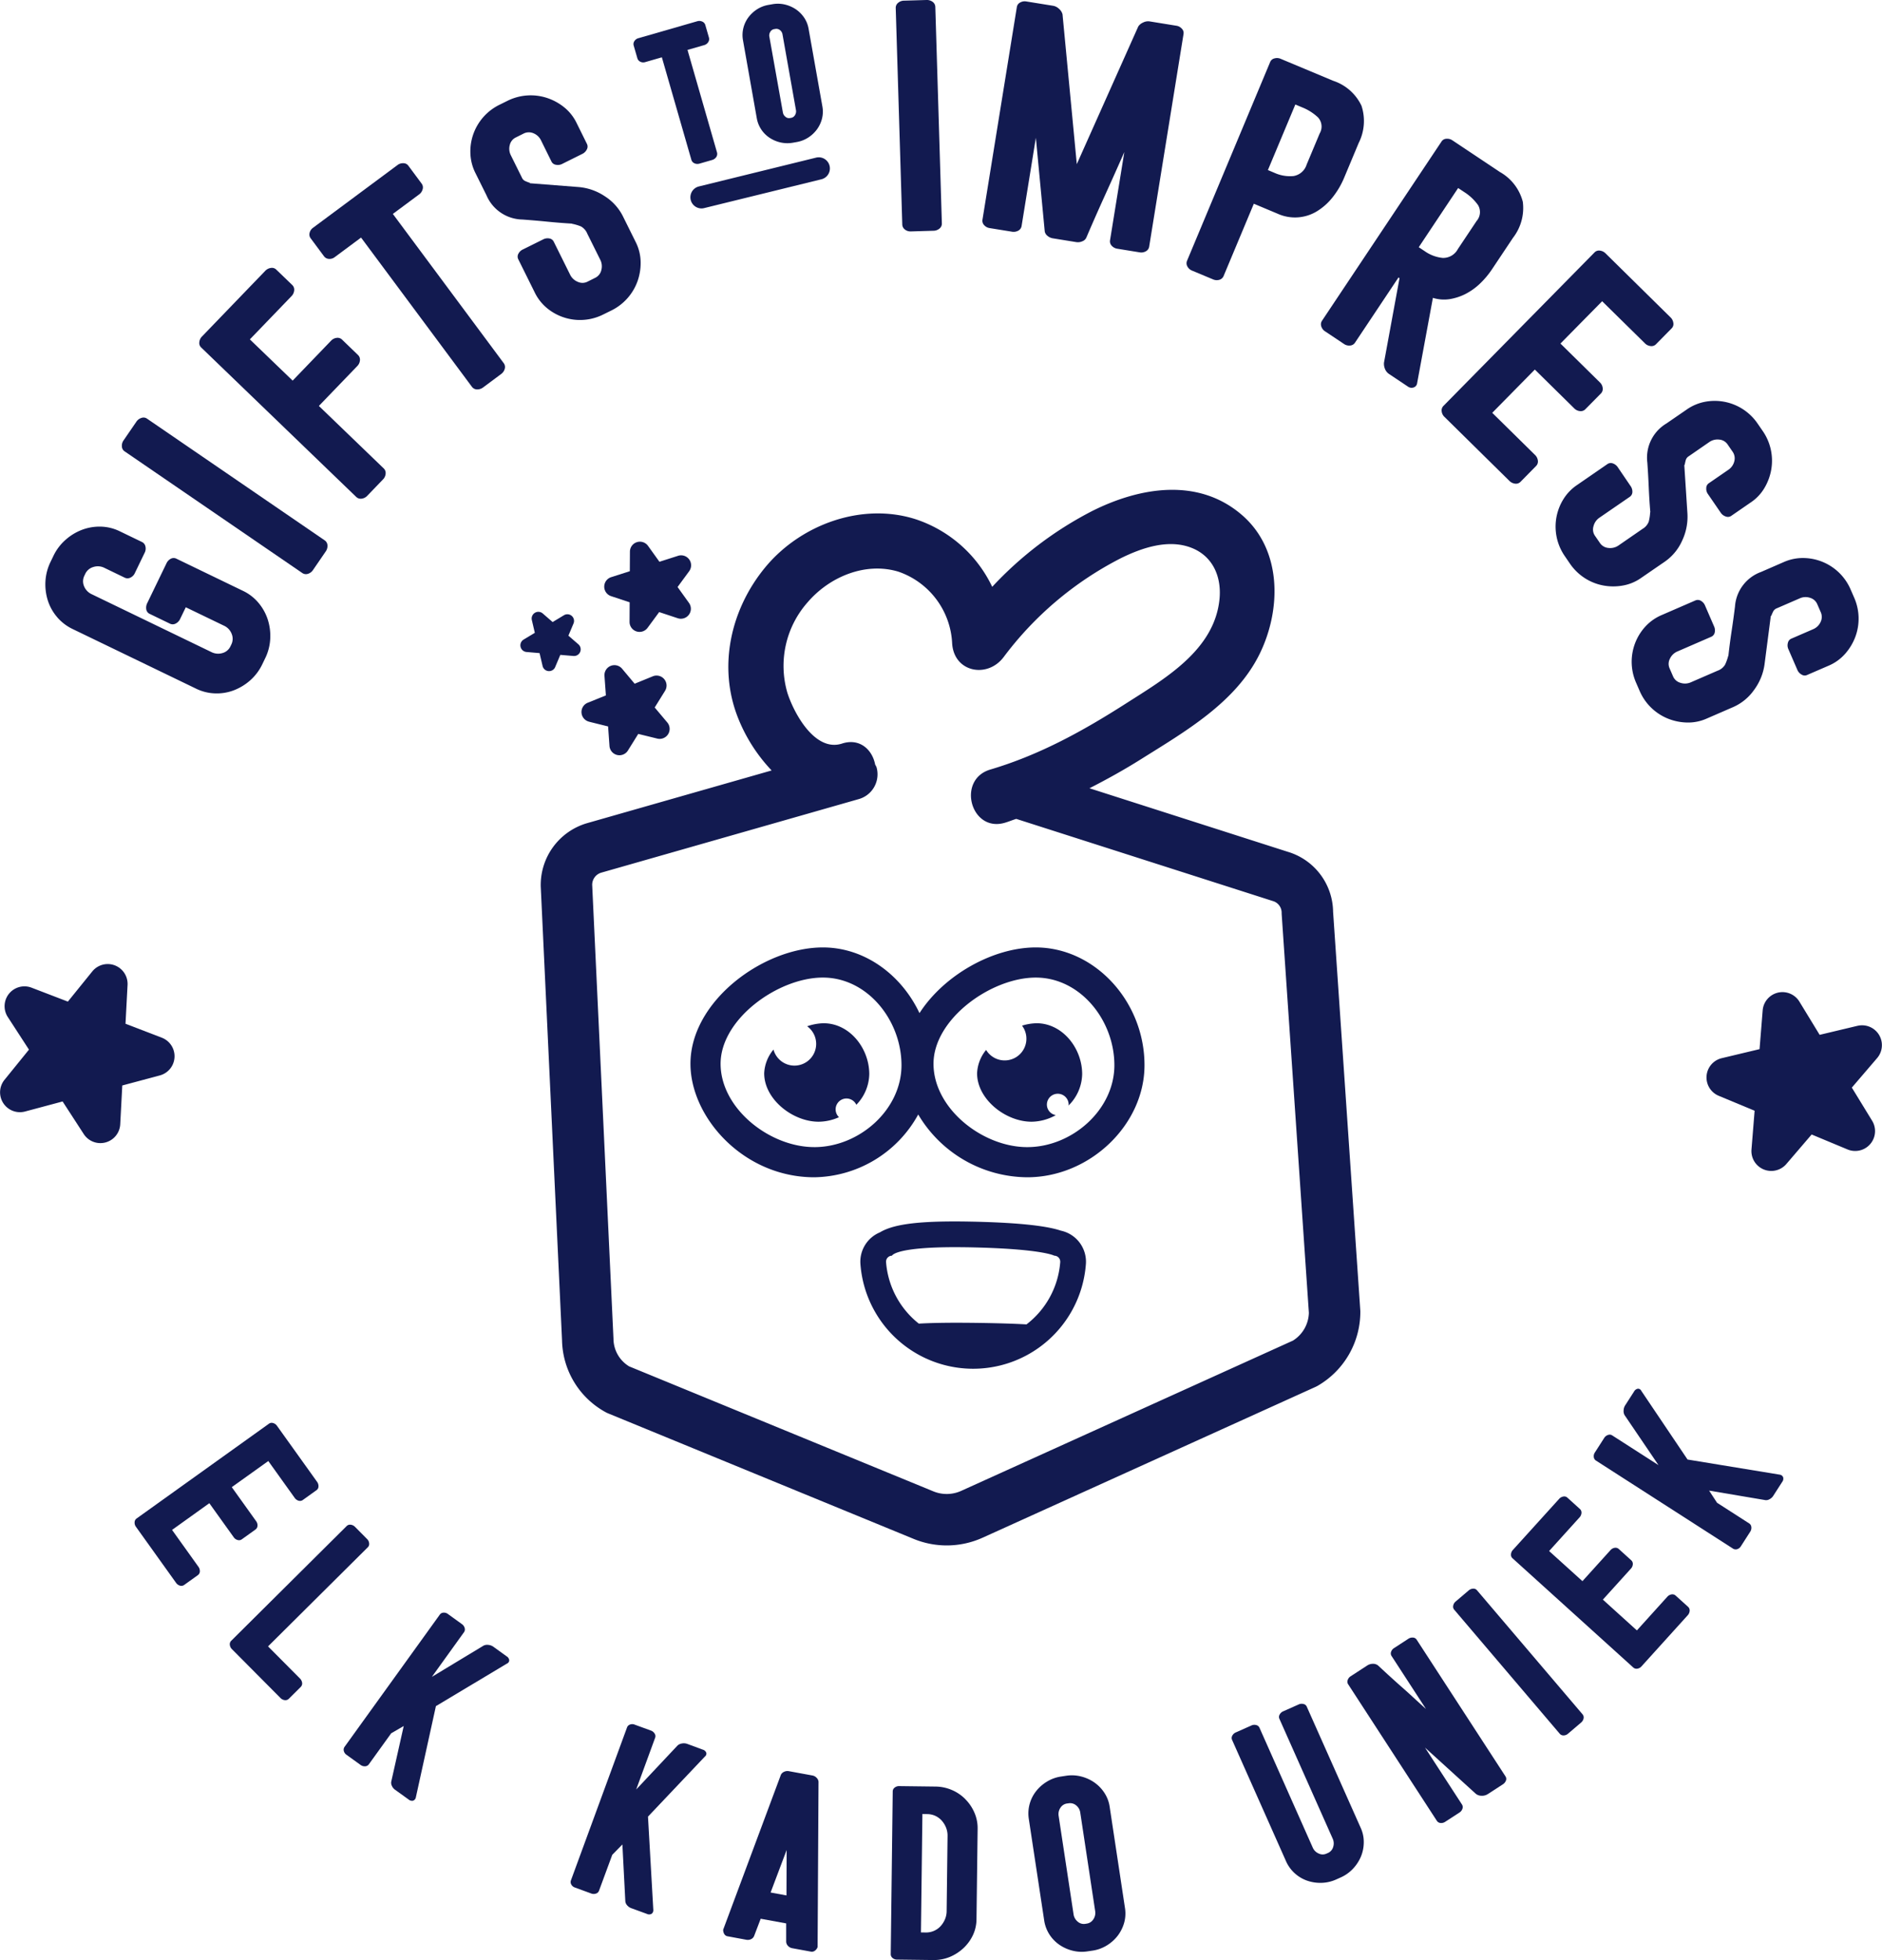 <svg xmlns="http://www.w3.org/2000/svg" xmlns:xlink="http://www.w3.org/1999/xlink" width="282.818" height="294.479" viewBox="0 0 282.818 294.479">
  <defs>
    <clipPath id="clip-path">
      <rect id="Rectangle_2" data-name="Rectangle 2" width="282.818" height="294.479" fill="none"/>
    </clipPath>
  </defs>
  <g id="Group_1367" data-name="Group 1367" transform="translate(0 0)">
    <g id="Group_4" data-name="Group 4" transform="translate(0 0)" clip-path="url(#clip-path)">
      <path id="Path_10" data-name="Path 10" d="M3.7,35.986a7.106,7.106,0,0,0,2.358,1.793L24.529,46.7a7,7,0,0,0,2.871.732,7.207,7.207,0,0,0,2.815-.449,8.106,8.106,0,0,0,2.486-1.5,7.624,7.624,0,0,0,1.835-2.443l.431-.895a7.492,7.492,0,0,0,.753-2.917,8.02,8.02,0,0,0-.368-2.878,7.477,7.477,0,0,0-1.386-2.507,6.889,6.889,0,0,0-2.348-1.817l-10-4.83a.915.915,0,0,0-.845.011,1.449,1.449,0,0,0-.644.686l-2.882,5.958a1.537,1.537,0,0,0-.152.972.9.9,0,0,0,.516.668l3.02,1.46a.948.948,0,0,0,.866,0,1.46,1.46,0,0,0,.69-.714l.842-1.743,5.732,2.765A2.227,2.227,0,0,1,29.929,38.5a1.929,1.929,0,0,1-.039,1.556l-.145.3a1.865,1.865,0,0,1-1.2,1.018,2.255,2.255,0,0,1-1.69-.159L8.915,32.545a2.247,2.247,0,0,1-1.174-1.22,1.876,1.876,0,0,1,.053-1.577l.141-.3a1.924,1.924,0,0,1,1.192-1,2.194,2.194,0,0,1,1.69.134l3.023,1.46a.959.959,0,0,0,.866,0,1.373,1.373,0,0,0,.665-.675L16.853,26.3a1.371,1.371,0,0,0,.113-.941.959.959,0,0,0-.537-.679L13.112,23.08a6.883,6.883,0,0,0-2.875-.7,7.469,7.469,0,0,0-2.811.481,7.943,7.943,0,0,0-2.468,1.506,7.5,7.5,0,0,0-1.814,2.4l-.431.895a7.649,7.649,0,0,0-.774,2.956A8.029,8.029,0,0,0,2.306,33.5a7.194,7.194,0,0,0,1.4,2.486" transform="translate(4.889 56.741)" fill="#121a50"/>
      <path id="Path_11" data-name="Path 11" d="M32.278,41.094a.955.955,0,0,0,.856.131,1.4,1.4,0,0,0,.76-.566l1.9-2.772a1.443,1.443,0,0,0,.279-.951.96.96,0,0,0-.428-.75L8.941,17.9a.9.9,0,0,0-.82-.1,1.44,1.44,0,0,0-.785.6l-1.9,2.769a1.357,1.357,0,0,0-.255.912.914.914,0,0,0,.389.728Z" transform="translate(13.137 44.988)" fill="#121a50"/>
      <path id="Path_12" data-name="Path 12" d="M32.045,45.788a.972.972,0,0,0,.824.269,1.393,1.393,0,0,0,.845-.435l2.358-2.45a1.366,1.366,0,0,0,.4-.859.954.954,0,0,0-.3-.813l-9.731-9.374,5.771-5.99a1.393,1.393,0,0,0,.4-.859.975.975,0,0,0-.3-.813l-2.383-2.3a.96.96,0,0,0-.82-.265,1.366,1.366,0,0,0-.845.435L22.5,28.321,16.07,22.126,22.3,15.659a1.424,1.424,0,0,0,.431-.891.963.963,0,0,0-.293-.813l-2.419-2.33a.924.924,0,0,0-.789-.233,1.446,1.446,0,0,0-.877.467l-9.476,9.83a1.37,1.37,0,0,0-.4.863.9.9,0,0,0,.265.778Z" transform="translate(21.478 28.863)" fill="#121a50"/>
      <path id="Path_13" data-name="Path 13" d="M15.332,20.9a.981.981,0,0,0,.75.41,1.287,1.287,0,0,0,.884-.272l3.946-2.931L37.566,40.52a.961.961,0,0,0,.771.4,1.458,1.458,0,0,0,.941-.315l2.655-1.977a1.43,1.43,0,0,0,.573-.806.962.962,0,0,0-.159-.852L25.689,14.553l3.946-2.928a1.375,1.375,0,0,0,.534-.785.952.952,0,0,0-.159-.849l-2-2.694a.905.905,0,0,0-.743-.361,1.34,1.34,0,0,0-.9.29L13.695,16.635a1.292,1.292,0,0,0-.516.771.94.94,0,0,0,.152.8Z" transform="translate(33.346 17.586)" fill="#121a50"/>
      <path id="Path_14" data-name="Path 14" d="M31.5,36.01A7.787,7.787,0,0,0,40,36.957l1.185-.583a7.862,7.862,0,0,0,3.943-4.434,8.221,8.221,0,0,0,.453-2.917,6.894,6.894,0,0,0-.732-2.914l-1.952-3.932A7.615,7.615,0,0,0,40.178,19.2a8.3,8.3,0,0,0-3.928-1.372L28.9,17.255l.085-.042a6.367,6.367,0,0,1-.781-.3.985.985,0,0,1-.463-.5l-1.658-3.345a2.154,2.154,0,0,1-.166-1.556,1.677,1.677,0,0,1,.895-1.128l1.181-.59a1.75,1.75,0,0,1,1.482-.046,2.157,2.157,0,0,1,1.139,1.071L32.2,14.034a.885.885,0,0,0,.644.446,1.4,1.4,0,0,0,.941-.124l3-1.492a1.466,1.466,0,0,0,.714-.693.883.883,0,0,0,.032-.785L35.942,8.172a6.854,6.854,0,0,0-1.874-2.344,8.186,8.186,0,0,0-2.6-1.4,7.843,7.843,0,0,0-5.916.456l-1.188.587A7.8,7.8,0,0,0,20,12.814a7.1,7.1,0,0,0,.75,2.9l1.662,3.345a5.984,5.984,0,0,0,5.4,3.649c1.238.092,2.475.194,3.716.318s2.493.223,3.762.3l-.042.018a7.138,7.138,0,0,1,1.361.4,2.172,2.172,0,0,1,.955,1.086l1.955,3.932a2.173,2.173,0,0,1,.156,1.538,1.7,1.7,0,0,1-.923,1.167l-1.188.594a1.67,1.67,0,0,1-1.446,0,2.163,2.163,0,0,1-1.128-1.054l-2.457-4.95a.886.886,0,0,0-.672-.506,1.435,1.435,0,0,0-.933.145l-3.044,1.51a1.437,1.437,0,0,0-.679.654.888.888,0,0,0,0,.842l2.457,4.954A7.069,7.069,0,0,0,31.5,36.01" transform="translate(50.69 10.273)" fill="#121a50"/>
      <path id="Path_15" data-name="Path 15" d="M27.969,7.026a1,1,0,0,0,.725.046l2.493-.718,4.43,15.381a.825.825,0,0,0,.491.552,1.023,1.023,0,0,0,.407.085,1.262,1.262,0,0,0,.354-.053l1.853-.534a1.124,1.124,0,0,0,.629-.431.842.842,0,0,0,.12-.725L35.041,5.243l2.493-.718a1.047,1.047,0,0,0,.6-.421.839.839,0,0,0,.124-.728L37.717,1.5a.8.8,0,0,0-.481-.523A1.071,1.071,0,0,0,36.5.937l-8.84,2.546a1.007,1.007,0,0,0-.59.421.8.8,0,0,0-.113.693L27.5,6.474a.834.834,0,0,0,.47.552" transform="translate(68.274 2.257)" fill="#121a50"/>
      <path id="Path_16" data-name="Path 16" d="M34.378,19.053A4.4,4.4,0,0,0,35.63,20.3a4.972,4.972,0,0,0,1.644.7,4.738,4.738,0,0,0,1.022.113,4.865,4.865,0,0,0,.842-.074l.569-.1a4.678,4.678,0,0,0,1.736-.679,4.941,4.941,0,0,0,1.3-1.22,4.691,4.691,0,0,0,.757-1.605,4.312,4.312,0,0,0,.067-1.817L41.485,3.9A4.25,4.25,0,0,0,40.8,2.219,4.659,4.659,0,0,0,39.537.971a5.084,5.084,0,0,0-1.644-.7A4.592,4.592,0,0,0,36.029.235l-.573.1a4.586,4.586,0,0,0-1.733.675,5.024,5.024,0,0,0-1.3,1.223,4.479,4.479,0,0,0-.743,1.605,4.395,4.395,0,0,0-.05,1.81L33.706,17.37a4.389,4.389,0,0,0,.672,1.683M36.492,3.944a.86.86,0,0,1,.682.166,1.038,1.038,0,0,1,.4.682l2.015,11.34a1.053,1.053,0,0,1-.145.764.835.835,0,0,1-.573.407l-.194.032a.8.8,0,0,1-.654-.184,1.055,1.055,0,0,1-.4-.672L35.6,5.143a1.015,1.015,0,0,1,.141-.774.807.807,0,0,1,.552-.392Z" transform="translate(80.022 0.402)" fill="#121a50"/>
      <path id="Path_17" data-name="Path 17" d="M39.449,34.49a1.379,1.379,0,0,0,.9.279l3.373-.1a1.43,1.43,0,0,0,.93-.336A.941.941,0,0,0,45,33.538L44.017,1.047a.975.975,0,0,0-.4-.767A1.455,1.455,0,0,0,42.67,0L39.3.1a1.368,1.368,0,0,0-.884.336.945.945,0,0,0-.347.792l.983,32.488a.971.971,0,0,0,.4.771" transform="translate(96.538 0)" fill="#121a50"/>
      <path id="Path_18" data-name="Path 18" d="M42.852,34.128l3.313.534a1.447,1.447,0,0,0,.979-.152.959.959,0,0,0,.5-.711l2.143-13.245,1.326,14a1.044,1.044,0,0,0,.385.707,1.643,1.643,0,0,0,.873.407l3.5.566a1.613,1.613,0,0,0,.884-.12,1.065,1.065,0,0,0,.612-.548q1.379-3.225,2.836-6.432T63.081,22.7L60.934,35.952a.963.963,0,0,0,.251.827,1.416,1.416,0,0,0,.884.453l3.306.537a1.387,1.387,0,0,0,.941-.159.964.964,0,0,0,.5-.707L71.98,4.953a.921.921,0,0,0-.255-.785,1.367,1.367,0,0,0-.834-.446l-4.017-.651a1.663,1.663,0,0,0-.987.177,1.6,1.6,0,0,0-.718.6L55.938,24.517,53.792,2.008a1.591,1.591,0,0,0-.5-.8,1.707,1.707,0,0,0-.919-.484L48.357.077a1.391,1.391,0,0,0-.933.159A.92.92,0,0,0,46.932.9l-5.166,31.95a.96.96,0,0,0,.248.831,1.383,1.383,0,0,0,.838.446" transform="translate(105.878 0.143)" fill="#121a50"/>
      <path id="Path_19" data-name="Path 19" d="M51.265,34.405l3.14,1.312a1.409,1.409,0,0,0,.944.067A.969.969,0,0,0,56,35.208l4.54-10.855,3.575,1.5a6.324,6.324,0,0,0,5.986-.414,8.988,8.988,0,0,0,2.316-2.1,12.387,12.387,0,0,0,1.69-2.878L76.3,15.22a7.32,7.32,0,0,0,.417-5.587,7.186,7.186,0,0,0-4.247-3.748l-7.889-3.3a1.378,1.378,0,0,0-.948-.064A.919.919,0,0,0,63,3.049L50.509,32.91a.972.972,0,0,0,.046.866,1.369,1.369,0,0,0,.711.629M66.777,9.445l1,.421a7.516,7.516,0,0,1,2.408,1.52,2.038,2.038,0,0,1,.251,2.408l-1.955,4.664a2.49,2.49,0,0,1-1.977,1.736,5.627,5.627,0,0,1-2.85-.477l-1-.421Z" transform="translate(127.88 6.255)" fill="#121a50"/>
      <path id="Path_20" data-name="Path 20" d="M56.19,34.085a1.382,1.382,0,0,0,.58.753L59.6,36.726a1.373,1.373,0,0,0,.916.24.961.961,0,0,0,.746-.435l6.531-9.791.156.1-2.334,12.7a1.994,1.994,0,0,0,.156.955,1.632,1.632,0,0,0,.629.76l2.79,1.863a.953.953,0,0,0,.866.149.772.772,0,0,0,.537-.633L72.965,29.8a5.548,5.548,0,0,0,2.511.194,8.069,8.069,0,0,0,2.4-.785,9.31,9.31,0,0,0,2.175-1.559,12.861,12.861,0,0,0,1.8-2.15L85,20.783a7.313,7.313,0,0,0,1.478-5.406,7.186,7.186,0,0,0-3.451-4.487L75.91,6.144a1.391,1.391,0,0,0-.919-.244.9.9,0,0,0-.721.4L56.311,33.225a.959.959,0,0,0-.12.859M76.759,13.3l.905.6a7.458,7.458,0,0,1,2.076,1.952,2.042,2.042,0,0,1-.216,2.411l-2.807,4.208A2.492,2.492,0,0,1,74.443,23.8a5.627,5.627,0,0,1-2.7-1.008l-.905-.6Z" transform="translate(142.364 14.949)" fill="#121a50"/>
      <path id="Path_21" data-name="Path 21" d="M61.276,34.795a1.369,1.369,0,0,0,.424.845l9.731,9.586a1.46,1.46,0,0,0,.888.442.958.958,0,0,0,.817-.29l2.32-2.358a.952.952,0,0,0,.276-.82,1.429,1.429,0,0,0-.456-.877l-6.4-6.3,6.4-6.5L81.2,34.356a1.376,1.376,0,0,0,.859.41.955.955,0,0,0,.813-.286L85.2,32.122a.97.97,0,0,0,.276-.82,1.387,1.387,0,0,0-.424-.852l-5.926-5.834,6.266-6.358,6.4,6.294a1.388,1.388,0,0,0,.888.442.945.945,0,0,0,.817-.286l2.351-2.387a.911.911,0,0,0,.244-.788,1.4,1.4,0,0,0-.456-.88L85.9,11.065a1.428,1.428,0,0,0-.856-.414.93.93,0,0,0-.785.262L61.556,33.971a.965.965,0,0,0-.279.824" transform="translate(155.371 26.999)" fill="#121a50"/>
      <path id="Path_22" data-name="Path 22" d="M79.9,26.3c.088,1.241.159,2.486.212,3.727s.131,2.5.24,3.766l-.028-.042a7.181,7.181,0,0,1-.209,1.407,2.122,2.122,0,0,1-.933,1.1l-3.621,2.5a2.2,2.2,0,0,1-1.5.368,1.71,1.71,0,0,1-1.287-.75l-.753-1.093a1.656,1.656,0,0,1-.209-1.428,2.18,2.18,0,0,1,.88-1.269l4.551-3.129a.9.9,0,0,0,.41-.739,1.457,1.457,0,0,0-.276-.9L75.46,27a1.453,1.453,0,0,0-.743-.576.888.888,0,0,0-.838.117L69.325,29.68a7,7,0,0,0-2.065,2.164,7.8,7.8,0,0,0,.258,8.539l.746,1.093a7.839,7.839,0,0,0,2.2,2.157,7.721,7.721,0,0,0,2.747,1.117,8.12,8.12,0,0,0,2.952.032,6.751,6.751,0,0,0,2.772-1.131l3.621-2.489a7.555,7.555,0,0,0,2.564-3.112,8.394,8.394,0,0,0,.806-4.08l-.477-7.358.057.078a7.277,7.277,0,0,1,.184-.817,1.023,1.023,0,0,1,.438-.527L89.2,23.224a2.152,2.152,0,0,1,1.517-.378,1.665,1.665,0,0,1,1.241.721l.75,1.089a1.733,1.733,0,0,1,.258,1.46,2.148,2.148,0,0,1-.9,1.273l-2.96,2.037a.882.882,0,0,0-.35.7,1.367,1.367,0,0,0,.255.909l1.9,2.769a1.469,1.469,0,0,0,.789.6.879.879,0,0,0,.781-.078l2.956-2.037A6.707,6.707,0,0,0,97.5,30.112a8.165,8.165,0,0,0,1.022-2.769,7.841,7.841,0,0,0-1.291-5.8l-.75-1.089a7.8,7.8,0,0,0-7.889-3.292,7.106,7.106,0,0,0-2.758,1.156l-3.076,2.114A5.972,5.972,0,0,0,79.9,26.3" transform="translate(167.654 43.199)" fill="#121a50"/>
      <path id="Path_23" data-name="Path 23" d="M84.873,31c-.152,1.234-.322,2.468-.509,3.7s-.35,2.479-.488,3.741l-.018-.042a7.252,7.252,0,0,1-.477,1.337,2.128,2.128,0,0,1-1.128.905l-4.031,1.75a2.17,2.17,0,0,1-1.538.071,1.694,1.694,0,0,1-1.121-.979l-.527-1.216a1.658,1.658,0,0,1,.067-1.446,2.17,2.17,0,0,1,1.107-1.068l5.07-2.2a.9.9,0,0,0,.545-.647,1.459,1.459,0,0,0-.1-.933l-1.354-3.126a1.45,1.45,0,0,0-.619-.707.906.906,0,0,0-.845-.05l-5.07,2.2A7.075,7.075,0,0,0,71.4,34.014a7.819,7.819,0,0,0-1.39,8.43l.527,1.216a7.821,7.821,0,0,0,4.225,4.165,8.19,8.19,0,0,0,2.889.6,6.834,6.834,0,0,0,2.942-.58l4.031-1.75a7.52,7.52,0,0,0,3.112-2.56,8.381,8.381,0,0,0,1.577-3.851l.948-7.312.039.085a6.984,6.984,0,0,1,.336-.76,1.032,1.032,0,0,1,.534-.438l3.423-1.485a2.13,2.13,0,0,1,1.559-.085,1.682,1.682,0,0,1,1.082.948l.527,1.213a1.739,1.739,0,0,1-.028,1.482A2.155,2.155,0,0,1,96.6,34.414l-3.3,1.429a.877.877,0,0,0-.477.615,1.377,1.377,0,0,0,.074.948l1.337,3.083a1.446,1.446,0,0,0,.658.739.863.863,0,0,0,.778.074l3.3-1.428a6.844,6.844,0,0,0,2.433-1.75,8.141,8.141,0,0,0,1.535-2.518,7.84,7.84,0,0,0-.152-5.937l-.527-1.209a7.805,7.805,0,0,0-7.107-4.749,7.047,7.047,0,0,0-2.931.6L88.8,25.8A5.964,5.964,0,0,0,84.873,31" transform="translate(175.853 60.126)" fill="#121a50"/>
      <path id="Path_24" data-name="Path 24" d="M20.616,77.643a1.033,1.033,0,0,0,.583.414.725.725,0,0,0,.647-.11l2.033-1.457a.726.726,0,0,0,.311-.573,1.041,1.041,0,0,0-.205-.686l-3.66-5.113,5.488-3.925,3.95,5.516a1.118,1.118,0,0,0,.6.446.737.737,0,0,0,.647-.113l2.058-1.478a.676.676,0,0,0,.286-.552,1.088,1.088,0,0,0-.226-.714l-6.007-8.391a1.034,1.034,0,0,0-.583-.417.686.686,0,0,0-.615.088L6.034,74.818a.709.709,0,0,0-.311.576,1.027,1.027,0,0,0,.205.686l6.007,8.391a1.084,1.084,0,0,0,.6.446.727.727,0,0,0,.644-.11l2.033-1.457a.72.72,0,0,0,.315-.573,1.107,1.107,0,0,0-.23-.718l-3.946-5.516,5.6-4.013Z" transform="translate(14.506 153.311)" fill="#121a50"/>
      <path id="Path_25" data-name="Path 25" d="M15.514,83.069l15-14.9a.686.686,0,0,0,.191-.59,1.011,1.011,0,0,0-.311-.644l-1.814-1.828a1.066,1.066,0,0,0-.64-.318.713.713,0,0,0-.6.187L9.987,82.217a.716.716,0,0,0-.216.615,1.05,1.05,0,0,0,.315.651L17.359,90.8a1.087,1.087,0,0,0,.665.343.742.742,0,0,0,.622-.212l1.771-1.761a.74.74,0,0,0,.219-.619,1.137,1.137,0,0,0-.339-.672Z" transform="translate(24.767 164.285)" fill="#121a50"/>
      <path id="Path_26" data-name="Path 26" d="M37.074,73.626a1.514,1.514,0,0,0-.718-.255,1.257,1.257,0,0,0-.714.1l-7.779,4.7L32.7,71.448a.712.712,0,0,0,.088-.622,1.039,1.039,0,0,0-.417-.583l-2.1-1.517a.979.979,0,0,0-.679-.2.706.706,0,0,0-.537.293l-14.3,19.847a.748.748,0,0,0-.127.636.988.988,0,0,0,.407.58l2.1,1.513a1.057,1.057,0,0,0,.689.212.718.718,0,0,0,.576-.311l3.341-4.636-.071.035,1.962-1.139-1.853,8.26a1.011,1.011,0,0,0,.06.7,1.42,1.42,0,0,0,.484.612l2.03,1.46a.792.792,0,0,0,.682.187.636.636,0,0,0,.417-.491l3.016-13.716,10.678-6.393a.541.541,0,0,0,.339-.506.785.785,0,0,0-.389-.583Z" transform="translate(37.038 173.76)" fill="#121a50"/>
      <path id="Path_27" data-name="Path 27" d="M41.747,76.216a1.579,1.579,0,0,0-.76-.053,1.289,1.289,0,0,0-.661.293L34.1,83.076l2.85-7.779a.688.688,0,0,0-.078-.619,1.081,1.081,0,0,0-.562-.456l-2.436-.888a.934.934,0,0,0-.7-.014.709.709,0,0,0-.446.424L24.3,96.714a.732.732,0,0,0,.053.647.961.961,0,0,0,.545.446l2.433.891a1.036,1.036,0,0,0,.721.018.709.709,0,0,0,.47-.453L30.5,92.9l-.057.053,1.584-1.619.435,8.447a1.025,1.025,0,0,0,.255.668,1.476,1.476,0,0,0,.629.456l2.348.856a.781.781,0,0,0,.707,0,.649.649,0,0,0,.272-.587l-.8-14.023,8.56-9.034a.53.53,0,0,0,.194-.576.78.78,0,0,0-.534-.456Z" transform="translate(61.504 185.776)" fill="#121a50"/>
      <path id="Path_28" data-name="Path 28" d="M44.148,75.919l-3.515-.644a1.172,1.172,0,0,0-.76.1.937.937,0,0,0-.463.438L30.736,99.086a1.2,1.2,0,0,0,.141.608.713.713,0,0,0,.548.389l2.772.513a1.151,1.151,0,0,0,.725-.085.9.9,0,0,0,.47-.495l.983-2.574,3.829.7V100.9a.958.958,0,0,0,.269.615,1.141,1.141,0,0,0,.644.354l2.776.509a.767.767,0,0,0,.665-.166,1.126,1.126,0,0,0,.368-.516l.138-24.843a.951.951,0,0,0-.276-.576,1.137,1.137,0,0,0-.64-.357m-3.9,18.019L37.864,93.5l2.408-6.382Z" transform="translate(77.939 190.83)" fill="#121a50"/>
      <path id="Path_29" data-name="Path 29" d="M49.054,77.837a6.306,6.306,0,0,0-2.019-1.365,6.376,6.376,0,0,0-2.475-.513l-5.428-.067a1.03,1.03,0,0,0-.682.223.711.711,0,0,0-.293.548l-.3,24.465a.734.734,0,0,0,.279.59,1.028,1.028,0,0,0,.675.237l5.428.067a6.26,6.26,0,0,0,2.489-.463,6.893,6.893,0,0,0,2.051-1.319A6.486,6.486,0,0,0,50.2,98.3a5.714,5.714,0,0,0,.545-2.4l.17-13.6a5.818,5.818,0,0,0-.488-2.436,6.518,6.518,0,0,0-1.368-2.015m-2.8,16.82a3.188,3.188,0,0,1-.265,1.262,3.572,3.572,0,0,1-.672,1.029,2.948,2.948,0,0,1-2.175.923l-.75-.011.219-17.786.75.011a2.9,2.9,0,0,1,1.192.265,2.962,2.962,0,0,1,.958.707,3.573,3.573,0,0,1,.647,1.043,3.184,3.184,0,0,1,.233,1.273Z" transform="translate(95.998 192.454)" fill="#121a50"/>
      <path id="Path_30" data-name="Path 30" d="M55.917,80.144a5.134,5.134,0,0,0-.785-2.068,5.678,5.678,0,0,0-1.5-1.559,6.085,6.085,0,0,0-2-.909,5.644,5.644,0,0,0-2.274-.106l-.739.113a5.6,5.6,0,0,0-2.143.778,6.013,6.013,0,0,0-1.637,1.457,5.4,5.4,0,0,0-1.071,4.133L46.08,97.236a5.331,5.331,0,0,0,.764,2.072,5.47,5.47,0,0,0,1.482,1.559,6.085,6.085,0,0,0,2,.909,5.648,5.648,0,0,0,2.274.106l.743-.11A5.641,5.641,0,0,0,55.478,101a6.029,6.029,0,0,0,1.641-1.457,5.827,5.827,0,0,0,.972-1.934,5.209,5.209,0,0,0,.134-2.206ZM53.473,97.056a1.408,1.408,0,0,1-1,.658l-.244.039a1.379,1.379,0,0,1-1.117-.339,1.733,1.733,0,0,1-.619-1.1L48.255,81.555a1.69,1.69,0,0,1,.265-1.248,1.4,1.4,0,0,1,.969-.636l.248-.032a1.419,1.419,0,0,1,1.149.311,1.7,1.7,0,0,1,.619,1.114l2.235,14.762a1.719,1.719,0,0,1-.265,1.231" transform="translate(110.836 191.29)" fill="#121a50"/>
      <path id="Path_31" data-name="Path 31" d="M63.626,72.815a.676.676,0,0,0-.484-.385,1.082,1.082,0,0,0-.75.074l-2.316,1.029a1.06,1.06,0,0,0-.523.491.689.689,0,0,0-.039.619l8.012,18.012a1.723,1.723,0,0,1,.071,1.259,1.4,1.4,0,0,1-.792.9l-.23.1a1.358,1.358,0,0,1-1.163-.028,1.7,1.7,0,0,1-.887-.895L56.516,75.976a.7.7,0,0,0-.488-.385,1.047,1.047,0,0,0-.714.064L52.962,76.7a1.068,1.068,0,0,0-.523.488.7.7,0,0,0-.035.622l8.111,18.238A5.334,5.334,0,0,0,61.8,97.838a5.453,5.453,0,0,0,1.846,1.117,6.047,6.047,0,0,0,2.167.343,5.694,5.694,0,0,0,2.221-.5l.686-.308a5.691,5.691,0,0,0,1.856-1.312,6.129,6.129,0,0,0,1.2-1.842,5.6,5.6,0,0,0,.421-2.125,5.057,5.057,0,0,0-.453-2.16Z" transform="translate(132.743 183.581)" fill="#121a50"/>
      <path id="Path_32" data-name="Path 32" d="M67.67,69.892a.688.688,0,0,0-.541-.308,1.1,1.1,0,0,0-.725.194l-2.125,1.383a1.021,1.021,0,0,0-.446.562.7.7,0,0,0,.064.619l5.177,7.966c-.753-.675-1.411-1.276-1.98-1.8s-1.117-1.022-1.648-1.485-1.071-.955-1.627-1.457-1.192-1.093-1.909-1.761a1.179,1.179,0,0,0-.781-.283,1.588,1.588,0,0,0-.895.262L57.749,75.4a1.043,1.043,0,0,0-.438.566.685.685,0,0,0,.06.619L70.7,97.1a.722.722,0,0,0,.559.339,1.066,1.066,0,0,0,.7-.177l2.157-1.4a1.06,1.06,0,0,0,.438-.566.72.72,0,0,0-.078-.647l-5.548-8.536,7.6,6.906a1.322,1.322,0,0,0,.873.325,1.588,1.588,0,0,0,1-.269l2.217-1.439a1.182,1.182,0,0,0,.467-.555A.7.7,0,0,0,81,90.4Z" transform="translate(145.215 176.447)" fill="#121a50"/>
      <path id="Path_33" data-name="Path 33" d="M65.342,67.739a.7.7,0,0,0-.576-.237,1.107,1.107,0,0,0-.693.286l-1.931,1.644a1.04,1.04,0,0,0-.368.615.694.694,0,0,0,.141.608L77.767,89.283a.732.732,0,0,0,.6.269,1.048,1.048,0,0,0,.668-.269l1.927-1.641a1.1,1.1,0,0,0,.4-.64.727.727,0,0,0-.163-.633Z" transform="translate(156.61 171.178)" fill="#121a50"/>
      <path id="Path_34" data-name="Path 34" d="M88.967,78.485a.736.736,0,0,0-.629-.184,1.106,1.106,0,0,0-.651.375l-4.551,5.035-5.113-4.625,4.218-4.66a1.071,1.071,0,0,0,.283-.661.73.73,0,0,0-.248-.6l-1.853-1.68a.736.736,0,0,0-.629-.184,1.048,1.048,0,0,0-.626.35l-4.215,4.66-5.007-4.526L74.5,66.75a1.12,1.12,0,0,0,.308-.686.733.733,0,0,0-.248-.608l-1.878-1.7a.69.69,0,0,0-.6-.159,1.106,1.106,0,0,0-.651.375L64.5,71.622a1.051,1.051,0,0,0-.283.661.682.682,0,0,0,.219.58l18.143,16.41a.725.725,0,0,0,.629.184,1.03,1.03,0,0,0,.626-.35l6.923-7.652a1.1,1.1,0,0,0,.308-.686.729.729,0,0,0-.244-.608Z" transform="translate(162.848 161.242)" fill="#121a50"/>
      <path id="Path_35" data-name="Path 35" d="M81.83,69.645,74.879,59.324a.535.535,0,0,0-.523-.315.807.807,0,0,0-.566.421l-1.351,2.1a1.487,1.487,0,0,0-.216.732,1.239,1.239,0,0,0,.141.707l5.1,7.517-6.973-4.476a.685.685,0,0,0-.619-.053,1.058,1.058,0,0,0-.569.449l-1.4,2.182a.986.986,0,0,0-.163.682.706.706,0,0,0,.318.527L88.644,83.021a.755.755,0,0,0,.644.092.984.984,0,0,0,.555-.435l1.4-2.182a1.052,1.052,0,0,0,.173-.7.725.725,0,0,0-.339-.562l-4.805-3.087.039.067-1.241-1.9,8.345,1.411a.969.969,0,0,0,.7-.1,1.412,1.412,0,0,0,.587-.516l1.351-2.1a.788.788,0,0,0,.145-.689.631.631,0,0,0-.509-.4Z" transform="translate(171.767 149.634)" fill="#121a50"/>
      <path id="Path_36" data-name="Path 36" d="M24.314,52.03l-5.452-2.093.308-5.831a2.985,2.985,0,0,0-5.3-2.033L10.2,46.61,4.743,44.516a2.983,2.983,0,0,0-3.571,4.409l3.182,4.9L.676,58.363a2.984,2.984,0,0,0,3.09,4.759l5.643-1.51,3.179,4.9a2.984,2.984,0,0,0,5.481-1.471l.308-5.831,5.64-1.51a2.984,2.984,0,0,0,.3-5.668" transform="translate(-0.001 103.872)" fill="#121a50"/>
      <path id="Path_37" data-name="Path 37" d="M95.211,47.219l-5.682,1.354-3.041-4.986a2.982,2.982,0,0,0-5.52,1.315l-.47,5.82L74.82,52.078a2.981,2.981,0,0,0-.456,5.654l5.392,2.245-.47,5.82a2.984,2.984,0,0,0,5.24,2.182l3.8-4.434,5.389,2.245a2.985,2.985,0,0,0,3.7-4.31L94.366,56.5l3.8-4.434a2.983,2.983,0,0,0-2.956-4.844" transform="translate(183.919 106.901)" fill="#121a50"/>
      <path id="Path_38" data-name="Path 38" d="M25.855,36.761l2.853.707.209,2.931a1.5,1.5,0,0,0,2.772.686l1.552-2.493,2.853.7a1.5,1.5,0,0,0,1.51-2.422l-1.892-2.249,1.552-2.5a1.5,1.5,0,0,0-1.839-2.185L32.7,31.05,30.813,28.8a1.5,1.5,0,0,0-2.648,1.075l.212,2.931-2.726,1.1a1.5,1.5,0,0,0,.205,2.85" transform="translate(62.673 71.672)" fill="#121a50"/>
      <path id="Path_39" data-name="Path 39" d="M36.775,25.139l-2.8.895-1.715-2.39a1.5,1.5,0,0,0-2.719.87l-.018,2.938-2.8.895a1.5,1.5,0,0,0-.014,2.853l2.79.923-.014,2.942a1.5,1.5,0,0,0,2.708.895l1.743-2.366,2.79.923a1.5,1.5,0,0,0,1.69-2.3L36.7,29.827l1.74-2.369a1.5,1.5,0,0,0-1.665-2.32" transform="translate(65.122 58.366)" fill="#121a50"/>
      <path id="Path_40" data-name="Path 40" d="M27.353,34.278l.764-1.814,1.962.166a1,1,0,0,0,.743-1.761l-1.489-1.291.764-1.814a1,1,0,0,0-1.446-1.248l-1.687,1.018-1.489-1.291a1.006,1.006,0,0,0-1.637.99l.449,1.916L22.6,30.169a1.007,1.007,0,0,0,.438,1.863L25,32.2l.449,1.916a1,1,0,0,0,1.906.163" transform="translate(56.084 65.923)" fill="#121a50"/>
      <path id="Path_41" data-name="Path 41" d="M41.406,43.477a8.14,8.14,0,0,0-2.472.456,3.264,3.264,0,1,1-5.06,3.5A5.954,5.954,0,0,0,32.478,51c0,3.9,4.278,7.273,8.182,7.273a7.562,7.562,0,0,0,3.055-.679,1.632,1.632,0,1,1,2.609-1.867,6.767,6.767,0,0,0,1.945-4.6c0-3.9-2.96-7.648-6.863-7.648" transform="translate(82.361 110.254)" fill="#121a50"/>
      <path id="Path_42" data-name="Path 42" d="M81.234,40.256c-6.382,0-13.755,4.105-17.474,9.869-2.726-5.774-8.249-9.869-14.518-9.869-8.956,0-19.9,8.065-19.9,17.478,0,8.051,7.963,17.054,18.616,17.054a18.112,18.112,0,0,0,15.611-9.434,19.193,19.193,0,0,0,16.382,9.434c9.388,0,17.623-7.867,17.623-16.838,0-9.589-7.485-17.694-16.343-17.694m-33.273,30c-6.718,0-14.087-5.8-14.087-12.524s8.649-12.948,15.367-12.948S61.055,51.228,61.055,57.95,54.683,70.258,47.961,70.258m31.993,0c-6.718,0-14.087-5.8-14.087-12.524s8.649-12.948,15.367-12.948S93.048,51.228,93.048,57.95,86.672,70.258,79.954,70.258" transform="translate(74.416 102.086)" fill="#121a50"/>
      <path id="Path_43" data-name="Path 43" d="M50.454,43.477a7.976,7.976,0,0,0-2.171.364,3.262,3.262,0,1,1-5.4,3.646A5.9,5.9,0,0,0,41.526,51c0,3.9,4.278,7.273,8.186,7.273a7.626,7.626,0,0,0,3.649-.99,1.609,1.609,0,0,1-1.344-1.577,1.635,1.635,0,1,1,3.271,0c0,.053-.025.1-.028.145a6.806,6.806,0,0,0,2.058-4.727c0-3.9-2.96-7.648-6.863-7.648" transform="translate(105.305 110.254)" fill="#121a50"/>
      <path id="Path_44" data-name="Path 44" d="M66.686,53.281c-2.309-.778-6.934-1.234-13.794-1.361-.743-.014-1.443-.021-2.1-.021v0h0c-5.855,0-9.342.463-11.29,1.644a4.77,4.77,0,0,0-2.924,4.77,16.988,16.988,0,0,0,33.881,0,4.773,4.773,0,0,0-3.773-5.032M61.53,67.368c-1.754-.1-4.462-.2-8.642-.24-3.638-.032-6,.032-7.535.124a13.064,13.064,0,0,1-4.922-9.225.9.9,0,0,1,.888-.979s.4-1.28,9.473-1.28c.633,0,1.308.007,2.03.018,11.05.205,12.892,1.262,12.892,1.262a.9.9,0,0,1,.888.979,13.04,13.04,0,0,1-5.07,9.342" transform="translate(92.723 131.609)" fill="#121a50"/>
      <path id="Path_45" data-name="Path 45" d="M139.753,155.412a12.825,12.825,0,0,0,6.393-11.074c0-.088,0-.177-.007-.262l-4.087-59.887a9.524,9.524,0,0,0-6.828-9l-29.783-9.54c2.634-1.344,5.226-2.783,7.758-4.374,6.633-4.165,14.246-8.514,17.828-15.837,3.26-6.672,3.366-15.586-2.627-20.805-6.559-5.71-15.332-4.243-22.517-.654A54.658,54.658,0,0,0,90.827,35.386a19.534,19.534,0,0,0-11.47-10.144c-8.1-2.606-17.319.781-22.626,7.2-5.2,6.287-7.16,14.907-4.112,22.608a24.647,24.647,0,0,0,5.06,7.924L29.96,70.89a9.665,9.665,0,0,0-6.976,9.561l3.2,68.179a12.577,12.577,0,0,0,6.541,10.753,3.794,3.794,0,0,0,.382.184l45.945,18.871a13.083,13.083,0,0,0,10.311-.184l50.054-22.669c.113-.053.226-.11.336-.173m-3.727-6.782L86.17,171.207a5.283,5.283,0,0,1-4.179.078L36.268,152.505a4.879,4.879,0,0,1-2.355-4.137l-3.2-68.179a1.9,1.9,0,0,1,1.375-1.863l38.7-11.053a3.867,3.867,0,0,0,2.655-4.781,3.139,3.139,0,0,0-.209-.407c-.407-2.171-2.27-4.027-4.979-3.15-4.038,1.308-7.2-4.494-8.2-7.6a14.417,14.417,0,0,1,3.062-13.659c3.271-3.8,8.666-6.068,13.62-4.565a11.988,11.988,0,0,1,8.069,10.76c.262,4.353,5.272,5.314,7.722,2.093a50.863,50.863,0,0,1,17.535-14.829c3.228-1.609,7.312-3.023,10.852-1.552,3.14,1.3,4.388,4.392,4.07,7.638-.75,7.666-8.189,11.941-14.02,15.668-6.485,4.148-13.012,7.754-20.427,9.95-5.1,1.513-2.928,9.512,2.2,7.991.576-.17,1.128-.4,1.7-.58L133,82.594a1.82,1.82,0,0,1,1.322,1.743c0,.088,0,.177.007.265l4.084,59.848a5.07,5.07,0,0,1-2.387,4.179" transform="translate(58.278 52.779)" fill="#121a50"/>
      <path id="Path_46" data-name="Path 46" d="M48.249,6.732,30.612,11.067a1.676,1.676,0,0,0,.4,3.3,1.77,1.77,0,0,0,.4-.05L49.048,9.985a1.675,1.675,0,0,0-.8-3.253" transform="translate(74.4 16.948)" fill="#121a50"/>
    </g>
  </g>
</svg>
